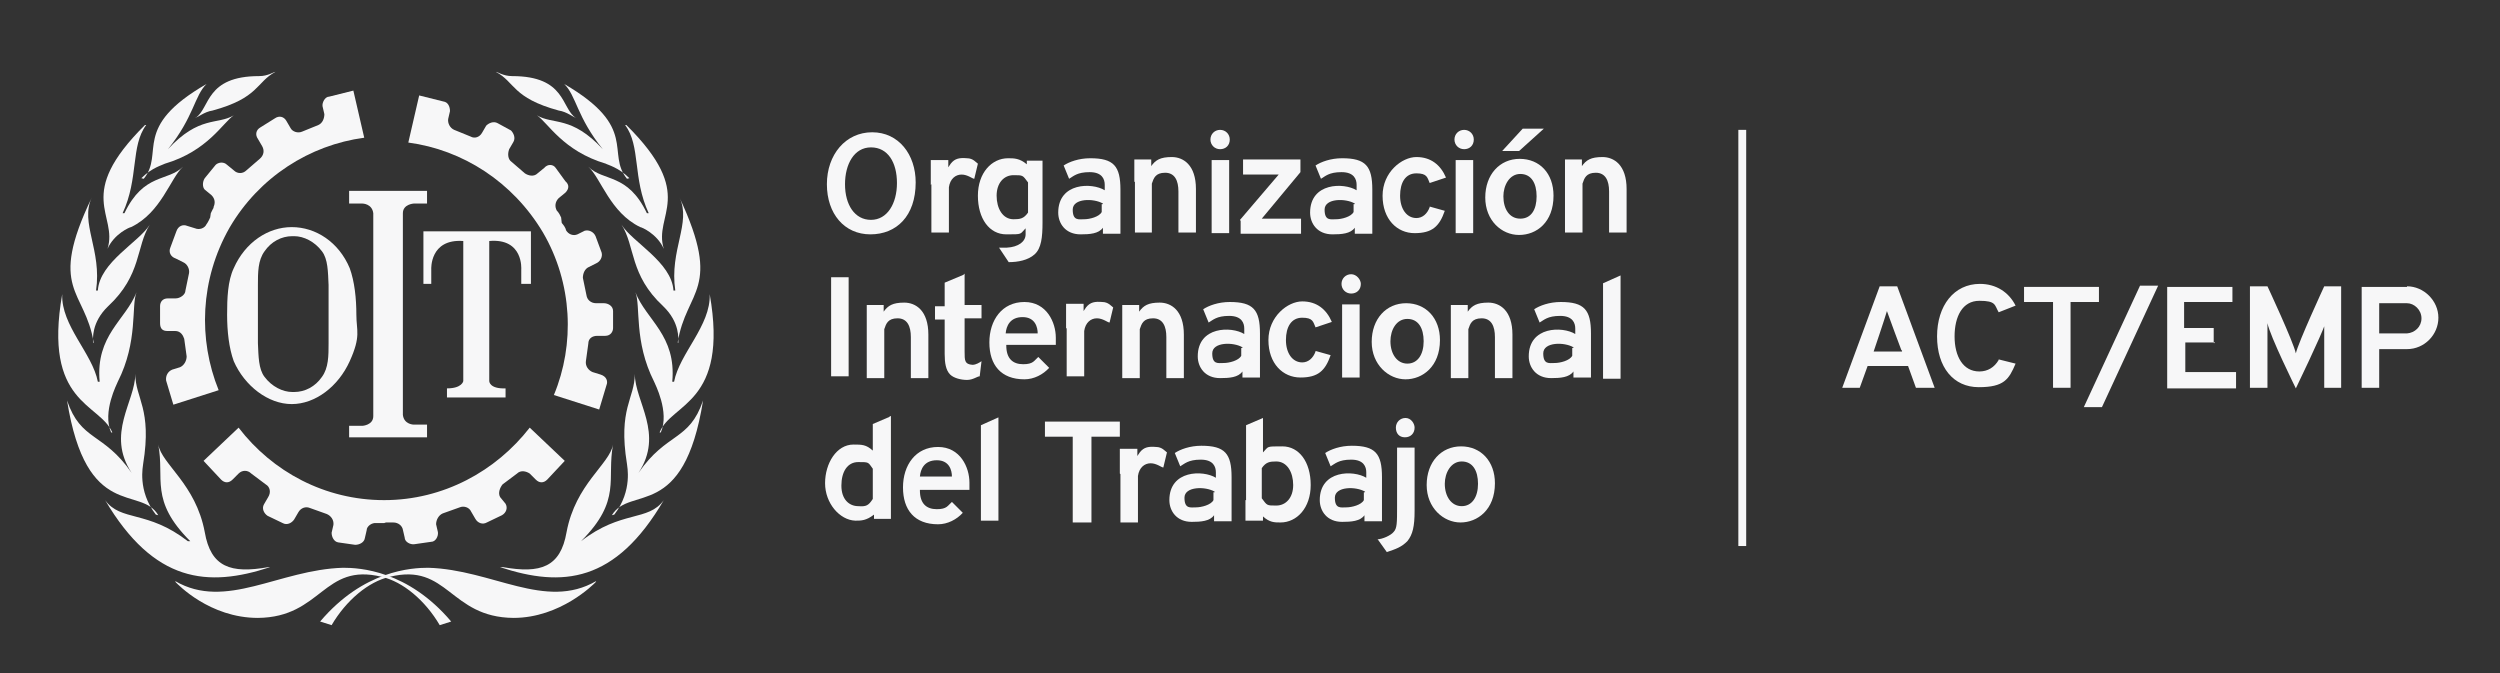 <?xml version="1.0" encoding="UTF-8"?>
<svg id="Capa_1" data-name="Capa 1" xmlns="http://www.w3.org/2000/svg" version="1.1" viewBox="0 0 413.9 111.5">
  <rect x="0" y="0" width="413.9" height="111.5" fill="#333333" stroke="none"/>
  <defs>
    <style>
      .cls-1 {
        fill: #f7f7f8;
        stroke-width: 0px;
      }
    </style>
  </defs>
  <path class="cls-1" d="M34.8,36c-.4.9-.6,1.1-.6,1.1-.3.7-1.2,1-1.9.7l-1.3-.4c-.7-.3-1.5,0-1.8.9l-1,2.7c-.3.7,0,1.5.9,1.8l1.2.6c.7.3,1.1,1.1,1,1.8l-.6,2.9c0,.7-.9,1.3-1.6,1.3h-1.3c-.9,0-1.3.6-1.3,1.3v2.8c0,.9.4,1.3,1.2,1.3h1.3c.9,0,1.3.7,1.5,1.3l.4,2.9c0,.7-.4,1.5-1.1,1.8l-1.3.4c-.7.3-1.1,1-1,1.8l1.2,4,7.5-2.4c-3.4-8.4-3.1-18.3,1.8-26.9,4.9-8.4,13.3-13.7,22.3-14.9l-1.8-7.8-4,1c-.7,0-1.2,1-1.1,1.6l.3,1.3c0,.7-.3,1.5-1,1.8l-2.7,1.1c-.7.3-1.6,0-1.9-.6l-.7-1.2c-.4-.7-1.2-.9-1.9-.4l-2.4,1.5c-.7.4-.9,1.2-.4,1.9l.7,1.2c.4.7.3,1.5-.4,2.1l-2.2,1.9c-.6.6-1.5.6-2.1,0l-1.1-.9c-.6-.6-1.5-.4-1.9,0l-1.8,2.2c-.4.6-.4,1.5,0,1.9l1.1.9c.6.6.7,1.3.3,2.1.3-.3,0,0-.4.9"/>
  <path class="cls-1" d="M63.9,86.5h1.2c.9,0,1.5.6,1.6,1.2l.3,1.3c0,.7.9,1.2,1.6,1.1l2.8-.4c.7,0,1.2-.9,1.1-1.6l-.3-1.3c0-.7.4-1.5,1.1-1.8l2.8-1c.7-.3,1.6,0,1.9.7l.7,1.2c.4.7,1.2,1,1.9.6l2.5-1.2c.7-.4,1-1.2.6-1.9l-.9-1.1c-.4-.7,0-1.6.4-2.1l2.4-1.8c.6-.6,1.5-.4,2.1,0l1,1c.6.6,1.3.6,1.9,0l2.9-3.1-5.8-5.5c-5.6,7.2-14.3,12-24.1,12s-18.5-4.7-24.1-12l-5.8,5.5,2.9,3.1c.6.6,1.3.6,1.9,0l1-1c.6-.6,1.5-.6,2.1,0l2.4,1.8c.7.4.9,1.3.4,2.1l-.7,1.2c-.4.7,0,1.5.6,1.9l2.5,1.2c.7.4,1.5,0,1.9-.6l.7-1.2c.4-.7,1.2-1,1.9-.7l2.8,1c.7.3,1.2,1,1.1,1.8l-.3,1.3c0,.7.4,1.5,1.1,1.6l2.8.4c.7,0,1.5-.4,1.6-1.1l.3-1.3c0-.7.9-1.3,1.6-1.2h1.3"/>
  <path class="cls-1" d="M92.9,36c-.4-.9-.7-1.1-.7-1.1-.4-.7-.3-1.5.3-2.1l1.1-.9c.6-.6.7-1.3,0-1.9l-1.6-2.2c-.4-.6-1.3-.7-1.9,0l-1.1.9c-.6.6-1.5.4-2.1,0l-2.2-1.9c-.6-.4-.7-1.3-.4-2.1l.7-1.2c.4-.7,0-1.5-.4-1.9l-2.2-1.2c-.7-.4-1.5,0-1.9.4l-.7,1.2c-.4.7-1.2,1-1.9.6l-2.7-1.1c-.7-.3-1.1-1.1-1-1.8l.3-1.3c0-.7-.3-1.5-1.1-1.6l-4-1-1.8,7.8c9,1.2,17.3,6.5,22.3,14.9,4.9,8.4,5.3,18.5,1.8,26.9l7.5,2.4,1.2-4c.3-.7,0-1.5-1-1.8l-1.3-.4c-.7-.3-1.2-1-1.1-1.8l.4-2.9c0-.9.7-1.3,1.5-1.3h1.3c.9,0,1.3-.7,1.3-1.3v-2.8c0-.9-.9-1.3-1.5-1.3h-1.3c-.9,0-1.5-.6-1.6-1.3l-.6-2.9c0-.7.3-1.5,1-1.8l1.2-.6c.7-.3,1.1-1.1.9-1.8l-1-2.7c-.3-.7-1.1-1.1-1.8-.9l-1.2.6c-.7.3-1.5,0-1.9-.7,0,0,0-.4-.7-1.2"/>
  <path class="cls-1" d="M20.3,35.3h0s0,0,0,0"/>
  <path class="cls-1" d="M32.3,19.5h0c.4,0,1.5-1,2.9-1.2,7.7-2.1,7.2-4.7,10.4-6.4h0c-.3,0-1.2.7-2.7.7-8.9,0-8.1,5.3-10.5,6.9"/>
  <path class="cls-1" d="M23.4,29.5h0c1.8-1.8,3.6-2.2,3.9-2.4,7.1-2.1,9.6-6.8,11.4-8h0c-2.7,1.6-5.7,0-10.9,5.6h0c4.3-5.3,4.4-8.9,6.4-10.8h0c-12.5,7.2-6.9,11.4-10.4,15.7"/>
  <path class="cls-1" d="M24,20.7c-11.8,11.7-4.4,14.8-6.2,20.5h0c1.1-2.5,3.7-3.6,3.9-3.6,5-2.4,6.5-8.1,8.6-10h0c-2.5,2.5-6.5,1-9.7,7.7h-.3c2.7-5.8,1.3-11.1,3.9-14.6h0"/>
  <path class="cls-1" d="M15.4,56.8h0c0-.7-.3-3.4,2.5-6.1,5.6-5.2,4.6-9.9,6.9-13.5h0c-1.8,2.9-8.3,6.2-8.6,10.9h-.3c1-6.7-2.7-11.2-.7-15.4h0c-7.4,15.4-1.1,15.2.3,24"/>
  <path class="cls-1" d="M18.4,71.6h0c-1.5-3.4,1-8.1,1.1-8.4,3.4-6.7,2.2-12.6,3.1-14.8h0c-1.8,4.6-6.8,7.1-6.1,14.8h-.3c-.9-4.7-6.1-9.3-5.9-14.5h0c-3.2,18.2,6.2,18,8.3,22.9"/>
  <path class="cls-1" d="M25.8,85.2h0c-3.1-4-2.1-8.1-2.1-8.4,1.5-9.2-1.3-10.8-1.3-14.9h0c0,4.6-4.9,9.9-.6,16.4h0c-4.7-6.8-8.4-5.2-10.7-12h0c3.2,20.1,12.2,14,15.1,19"/>
  <path class="cls-1" d="M44.4,93.9h0c-6.2,1.1-9.5,0-10.5-5.8-1.5-8-7.1-11.2-7.7-14.5h0c1.1,5.7-1.5,9.2,5.3,16h-.4c-6.7-5.2-11.1-3.2-13.7-6.8h0c8.1,13.7,17,14.5,27.3,11.1"/>
  <path class="cls-1" d="M29,96.2h0c8.4,4.9,17.2-1.9,27.8-2.2,2.7,0,10.7.4,17.9,8.9l-1.9.6c-2.4-4.1-6.1-7.2-9.6-8-9.7-2.4-9.9,6.7-20.5,6.8-8,0-13.3-5.6-13.6-5.9"/>
  <path class="cls-1" d="M107.3,35.3h0s0,0,0,0"/>
  <path class="cls-1" d="M107.3,35.3h0s0,0,0,0"/>
  <path class="cls-1" d="M20.3,35.3h0s0,0,0,0"/>
  <path class="cls-1" d="M107.3,35.3h0s0,0,0,0"/>
  <path class="cls-1" d="M95.4,19.5h0c-.4,0-1.5-1-2.9-1.2-7.7-2.1-7.2-4.7-10.4-6.4h0c.3,0,1.2.7,2.7.7,8.9,0,8.1,5.3,10.5,6.9"/>
  <path class="cls-1" d="M104.2,29.5h0c-1.8-1.8-3.6-2.2-3.9-2.4-7.1-2.1-9.6-6.8-11.4-8h0c2.7,1.6,5.7,0,10.9,5.6h0c-4.3-5.3-4.4-8.9-6.4-10.8h0c12.4,7.2,6.9,11.4,10.4,15.7"/>
  <path class="cls-1" d="M103.7,20.7c11.8,11.7,4.4,14.8,6.2,20.5h0c-1.1-2.5-3.7-3.6-3.9-3.6-5-2.4-6.5-8.1-8.6-10h0c2.5,2.5,6.5,1,9.7,7.7h.3c-2.7-5.8-1.3-11.1-3.9-14.6h0"/>
  <path class="cls-1" d="M112.3,56.8h0c0-.7.3-3.4-2.5-6.1-5.6-5.2-4.6-9.9-6.9-13.5h0c1.8,2.9,8.3,6.2,8.6,10.9h.3c-1-6.7,2.7-11.2.7-15.4h0c7.2,15.4,1.1,15.2-.3,24"/>
  <path class="cls-1" d="M109.4,71.6h0c1.5-3.4-1-8.1-1.1-8.4-3.4-6.7-2.2-12.6-3.1-14.8h0c1.8,4.6,6.8,7.1,6.1,14.8h.3c.9-4.7,6.1-9.3,5.9-14.5h0c3.2,18.2-6.4,18-8.3,22.9"/>
  <path class="cls-1" d="M101.7,85.2h0c3.1-4,2.1-8.1,2.1-8.4-1.5-9.2,1.3-10.8,1.3-14.9h0c0,4.6,4.9,9.9.6,16.4h0c4.7-6.8,8.4-5.2,10.7-12h0c-3.2,20.1-12.1,14-15.1,19"/>
  <path class="cls-1" d="M83.3,93.9h0c6.2,1.1,9.5,0,10.5-5.8,1.5-8,7.1-11.2,7.7-14.5h0c-1.1,5.7,1.5,9.2-5.3,16h0c6.7-5.2,11.1-3.2,13.7-6.8h0c-8,13.7-16.8,14.5-27.1,11.1"/>
  <path class="cls-1" d="M98.7,96.2h0c-8.4,4.9-17.2-1.9-27.8-2.2-2.7,0-10.7.4-17.9,8.9l1.9.6c2.4-4.1,6.1-7.2,9.6-8,9.7-2.4,9.9,6.7,20.5,6.8,7.8,0,13.3-5.6,13.6-5.9"/>
  <path class="cls-1" d="M20.3,35.3h0s0,0,0,0"/>
  <path class="cls-1" d="M20.3,35.3h0s0,0,0,0"/>
  <path class="cls-1" d="M107.3,35.3h0s0,0,0,0"/>
  <path class="cls-1" d="M66.7,35.3c0-1.5,1.8-1.6,1.8-1.6h2.2v-2.1h-12.9v2.1h2.2s1.6,0,1.8,1.6v33.6c0,1.5-1.8,1.6-1.8,1.6h-2.2v1.9h12.9v-2.1h-2.2s-1.6,0-1.8-1.6v-33.4Z"/>
  <path class="cls-1" d="M87.9,38.3v8.7h-1.6v-2.4s.4-5.2-5.3-4.7v23.2s0,1.3,2.7,1.2v1.5h-9.7v-1.5c2.5,0,2.7-1.2,2.7-1.2v-23.2c-5.6-.4-5.3,4.7-5.3,4.7v2.4h-1.3v-8.7h18s-.2,0-.2,0Z"/>
  <path class="cls-1" d="M48.3,37.6h0c-3.9,0-7.7,2.5-9.6,6.8-1,2.1-1.1,5-1.1,7.7s.3,5.5,1.1,7.7c1.8,4.1,5.7,7.1,9.6,7.1h0c3.9,0,7.7-2.9,9.6-7.1s1.1-5,1.1-7.7-.3-5.5-1.1-7.7c-1.8-4.3-5.6-6.8-9.6-6.8M54.4,52.1v4.7c0,2.1,0,4.1-1.1,5.6-1.1,1.6-2.8,2.5-4.6,2.5h-.3c-1.6,0-3.4-.9-4.6-2.5-1-1.3-1-3.4-1.1-5.6v-4.7h0v-4.9c0-2.1,0-4.1,1.1-5.6,1.1-1.6,2.8-2.5,4.6-2.5h.3c1.6,0,3.4.9,4.6,2.5,1,1.3,1,3.4,1.1,5.6v4.9h0Z"/>
  <path class="cls-1" d="M151.6,30.2c0,5.6-3.2,8.6-7.5,8.6s-7.2-3.4-7.2-8.3,3.1-8.6,7.5-8.6,7.2,3.7,7.2,8.3ZM139.9,30.5c0,3.4,1.6,5.9,4.3,5.9s4.3-2.7,4.3-6.1-1.5-5.9-4.3-5.9-4.3,2.8-4.3,6.1Z"/>
  <path class="cls-1" d="M154.1,30.6v-4.1h2.9v1.2l.4-.6c.7-.9,1.5-1,2.7-.9,1,0,1.5.7,1.8.9l-.6,2.5c-.3,0-1.1-.7-2.1-.7s-1.9.7-2.1,2.1v7.5h-2.9v-8h0Z"/>
  <path class="cls-1" d="M182.6,38.6v-.9h0c-.7,1-2.2,1.1-3.7,1.1-2.5,0-3.7-1.8-3.7-3.6,0-5,5.6-5,7.7-3.7v-.9c0-.9-.4-2.1-2.5-2.1s-2.7.7-3.4,1.1l-.9-2.2c.9-.6,2.5-1.2,4.4-1.2,3.9,0,5,1.3,5,5.2v7.3h-2.9ZM182.6,33.7c-1.5-.9-5-.9-5,1s1,1.6,1.9,1.6,2.5-.4,2.9-1.2h0v-1.3h.2Z"/>
  <path class="cls-1" d="M187.8,30v-3.6h2.8v1.1h0c.7-1,1.5-1.5,3.4-1.5s4,1.3,4,5.3v7.2h-2.9v-6.8c0-1.8-.6-3.1-2.2-3.1s-1.9.9-2.2,1.8v8.1h-2.8v-8.4h-.1Z"/>
  <path class="cls-1" d="M203.6,23.1c0,1-.7,1.6-1.6,1.6s-1.6-.7-1.6-1.6.7-1.6,1.6-1.6,1.6.7,1.6,1.6ZM200.6,38.6v-12.1h2.9v12.1h-2.9Z"/>
  <path class="cls-1" d="M205.3,36.4l6.4-7.5h-5.9v-2.5h9.5v2.1l-6.4,7.7h6.5v2.5h-10v-2.2h-.1Z"/>
  <path class="cls-1" d="M257.2,32.4c0,4.4-2.8,6.5-5.7,6.5s-5.6-2.4-5.6-6.2,2.4-6.4,5.7-6.4,5.6,2.4,5.6,6.1ZM248.9,32.5c0,2.1,1,3.7,2.8,3.7s2.7-1.5,2.7-3.7-.9-3.7-2.7-3.7-2.8,1.9-2.8,3.7h0ZM255.6,21.3l-4.1,3.7h-2.8l3.4-3.7h3.6,0Z"/>
  <path class="cls-1" d="M140.5,45.9v16.4h-2.9v-16.4h2.9Z"/>
  <path class="cls-1" d="M159.7,45.3v5.2h2.8v2.2h-2.8v5.5c0,1.5,0,2.1,1.3,2.2.6,0,1.2-.4,1.5-.6l-.3,2.5c-.4,0-1.1.6-2.1.6s-2.2-.3-2.8-.9c-.7-.7-.9-1.9-.9-3.4v-5.7h-1.6v-2.2h1.6v-3.9l3.1-1.3h0l.2-.2Z"/>
  <path class="cls-1" d="M166.6,57.2c0,2.2,1.1,3.1,2.8,3.1s1.8-.6,2.5-1.2l1.8,1.8c-1,1.1-2.5,1.9-4.1,1.9-3.9,0-5.8-2.4-5.8-6.1s2.1-6.7,5.8-6.7,5.2,3.4,5.2,5.9,0,1,0,1.2h-8.2ZM171.8,55.2c0-1-.4-2.7-2.5-2.7s-2.7,1.5-2.8,2.7h5.3Z"/>
  <path class="cls-1" d="M162.4,70.4l2.9-1.3v17.1h-2.9v-15.7h0Z"/>
  <path class="cls-1" d="M177.7,72.3h-4.7v-2.5h12.4v2.5h-4.7v14.2h-3.1v-14.2h.1Z"/>
  <path class="cls-1" d="M227.9,89.3c1,0,2.4-.7,2.8-1.2.6-.6.6-1.5.6-4.3v-9.7h2.9v10.5c0,2.5-.3,3.9-1.2,5-1,1-1.9,1.3-3.4,1.8l-1.5-2.1h-.2ZM234.2,70.8c0,.9-.6,1.6-1.6,1.6s-1.5-.7-1.5-1.6.7-1.6,1.6-1.6,1.5.9,1.5,1.6Z"/>
  <path class="cls-1" d="M309.2,60.6l-1.3,3.6h-2.9l6.2-16.8h2.9l6.2,16.8h-3.1l-1.3-3.6h-6.7ZM314.8,58s-2.1-5.6-2.4-6.5h0c-.3,1.1-2.2,6.7-2.2,6.7h4.7v-.2h-.1Z"/>
  <path class="cls-1" d="M339.8,50h-4.7v-2.5h12.4v2.5h-4.7v14.2h-2.9v-14.2h0Z"/>
  <path class="cls-1" d="M366.7,56.7h-4.9v4.9h8.4v2.7h-11.4v-16.8h10.8v2.5h-8v4.3h4.9v2.5h.2Z"/>
  <path class="cls-1" d="M385,53.5h0c-.7,2.1-4.9,10.8-4.9,10.8h0s-4.3-8.7-4.7-10.8h0v10.7h-2.9v-16.8h2.9s4.3,9.2,4.7,11.1h0c.4-1.8,4.7-11.1,4.7-11.1h2.8v16.8h-2.8v-10.7h.2Z"/>
  <path class="cls-1" d="M170,26.5v.7h0c-1.2-1-2.1-1-3.1-1-2.7,0-5,2.4-5,6.2s1.9,6.4,4.7,6.4,2.2,0,3.2-1h0v1c0,1.2-1.2,2.1-3.1,2.2h-1.3l1.6,2.4c1.5,0,3.2-.3,4.3-1.3s1.3-2.8,1.3-5.3v-10.2h-3.1.5ZM170.2,35.2h0c-.7,1-1.3,1.1-2.4,1.1-1.8,0-2.8-1.8-2.8-3.9s1.2-3.4,2.8-3.4,1.5,0,2.4,1.2h0s0,5,0,5Z"/>
  <path class="cls-1" d="M224.3,38.6v-.9h0c-.7,1-2.2,1.1-3.7,1.1-2.5,0-3.7-1.8-3.7-3.6,0-5,5.6-5,7.7-3.7v-.9c0-.9-.4-2.1-2.5-2.1s-2.7.7-3.4,1.1l-.9-2.2c.9-.6,2.5-1.2,4.4-1.2,3.9,0,5,1.3,5,5.2v7.3h-2.9ZM224.3,33.7c-1.5-.9-5-.9-5,1s1,1.6,1.9,1.6,2.5-.4,2.9-1.2h0v-1.3h.2Z"/>
  <path class="cls-1" d="M205.7,62.4v-.9h0c-.7,1-2.2,1.1-3.7,1.1-2.5,0-3.7-1.8-3.7-3.6,0-5,5.6-5,7.7-3.7v-.9c0-.9-.4-2.1-2.5-2.1s-2.7.7-3.4,1.1l-.9-2.2c.9-.6,2.5-1.2,4.4-1.2,3.9,0,5,1.3,5,5.2v7.3h-2.9ZM205.7,57.5c-1.5-.9-5-.9-5,1s1,1.6,1.9,1.6,2.5-.4,2.9-1.2h0v-1.3h.2Z"/>
  <path class="cls-1" d="M260.5,62.4v-.9h0c-.7,1-2.2,1.1-3.7,1.1-2.5,0-3.7-1.8-3.7-3.6,0-5,5.6-5,7.7-3.7v-.9c0-.9-.4-2.1-2.5-2.1s-2.7.7-3.4,1.1l-.9-2.2c.9-.6,2.5-1.2,4.4-1.2,3.9,0,5,1.3,5,5.2v7.3h-2.9ZM260.5,57.5c-1.5-.9-5-.9-5,1s1,1.6,1.9,1.6,2.5-.4,2.9-1.2h0v-1.3h.2Z"/>
  <path class="cls-1" d="M201,86.2v-.9h0c-.7,1-2.2,1.1-3.7,1.1-2.5,0-3.7-1.8-3.7-3.6,0-5,5.6-5,7.7-3.7v-.9c0-.9-.4-2.1-2.5-2.1s-2.7.7-3.4,1.1l-.9-2.2c.9-.6,2.5-1.2,4.4-1.2,3.9,0,5,1.3,5,5.2v7.3h-2.9ZM201.1,81.4c-1.5-.9-5-.9-5,1s1,1.6,1.9,1.6,2.5-.4,2.9-1.2h0v-1.3h.2Z"/>
  <path class="cls-1" d="M225.9,86.2v-.9h0c-.7,1-2.2,1.1-3.7,1.1-2.5,0-3.7-1.8-3.7-3.6,0-5,5.6-5,7.7-3.7v-.9c0-.9-.4-2.1-2.5-2.1s-2.7.7-3.4,1.1l-.9-2.2c.9-.6,2.5-1.2,4.4-1.2,3.9,0,5,1.3,5,5.2v7.3h-2.9ZM226,81.4c-1.5-.9-5-.9-5,1s1,1.6,1.9,1.6,2.5-.4,2.9-1.2h0v-1.3h.2Z"/>
  <path class="cls-1" d="M259.1,30v-3.6h2.8v1.1h0c.7-1,1.5-1.5,3.4-1.5s4,1.3,4,5.3v7.2h-2.9v-6.8c0-1.8-.6-3.1-2.2-3.1s-1.9.9-2.2,1.8v8.1h-2.9v-8.4h0Z"/>
  <path class="cls-1" d="M185.8,54.1v-3.6h2.8v1.1h0c.7-1,1.5-1.5,3.4-1.5s4,1.3,4,5.3v7.2h-2.9v-6.8c0-1.8-.6-3.1-2.2-3.1s-1.9.9-2.2,1.8v8.1h-2.9v-8.4h0Z"/>
  <path class="cls-1" d="M143.5,54.1v-3.6h2.8v1.1h0c.7-1,1.5-1.5,3.4-1.5s4,1.3,4,5.3v7.2h-2.9v-6.8c0-1.8-.6-3.1-2.2-3.1s-1.9.9-2.2,1.8v8.1h-2.9v-8.4h0Z"/>
  <path class="cls-1" d="M240.2,54.1v-3.6h2.8v1.1h0c.7-1,1.5-1.5,3.4-1.5s4,1.3,4,5.3v7.2h-2.9v-6.8c0-1.8-.6-3.1-2.2-3.1s-1.9.9-2.2,1.8v8.1h-2.9v-8.4h0Z"/>
  <path class="cls-1" d="M244,23.1c0,1-.7,1.6-1.6,1.6s-1.6-.7-1.6-1.6.7-1.6,1.6-1.6,1.6.7,1.6,1.6ZM241,38.6v-12.1h2.9v12.1h-2.9Z"/>
  <path class="cls-1" d="M225.3,47c0,1-.7,1.6-1.6,1.6s-1.6-.7-1.6-1.6.7-1.6,1.6-1.6,1.6.9,1.6,1.6ZM222.2,62.5v-12.1h2.9v12.1h-2.9Z"/>
  <path class="cls-1" d="M236.7,34.3c-.4,1.1-1.2,1.8-2.2,1.8-1.6,0-2.7-1.5-2.7-3.7s.9-3.7,2.7-3.7,1.8.7,2.2,1.6l2.7-.9c-.9-2.1-2.5-3.4-4.9-3.4s-5.6,2.5-5.6,6.4,2.4,6.2,5.3,6.2,4.1-1.1,5-3.7l-2.5-.7h0Z"/>
  <path class="cls-1" d="M217.8,58.2c-.4,1.1-1.2,1.8-2.2,1.8-1.6,0-2.7-1.5-2.7-3.7s.9-3.7,2.7-3.7,1.8.7,2.2,1.6l2.7-.9c-.9-2.1-2.5-3.4-4.9-3.4s-5.6,2.5-5.6,6.4,2.4,6.2,5.3,6.2,4.1-1.1,5-3.7l-2.5-.7h0Z"/>
  <path class="cls-1" d="M238.4,56.3c0,4.4-2.9,6.5-5.7,6.5s-5.6-2.4-5.6-6.2,2.4-6.4,5.7-6.4,5.6,2.5,5.6,6.1ZM230.2,56.5c0,2.1,1.1,3.7,2.8,3.7s2.7-1.5,2.7-3.7-.9-3.7-2.7-3.7-2.8,1.8-2.8,3.7Z"/>
  <path class="cls-1" d="M247.5,80c0,4.4-2.9,6.5-5.7,6.5s-5.6-2.4-5.6-6.2,2.4-6.4,5.7-6.4,5.6,2.5,5.6,6.1ZM239.2,80.1c0,2.1,1.1,3.7,2.8,3.7s2.7-1.5,2.7-3.7-.9-3.7-2.7-3.7-2.8,1.9-2.8,3.7Z"/>
  <path class="cls-1" d="M176.5,54.4v-4.1h2.9v1.2l.4-.6c.7-.9,1.5-1,2.7-.9,1,0,1.5.7,1.8.9l-.6,2.5c-.3,0-1.1-.7-2.1-.7s-1.9.7-2.1,2.1v7.5h-2.9v-8h0Z"/>
  <path class="cls-1" d="M185.4,78.4v-4.1h2.9v1.2l.4-.6c.7-.9,1.5-1,2.7-.9,1,0,1.5.7,1.8.9l-.6,2.5c-.3,0-1.1-.7-2.1-.7s-1.9.7-2.1,2.1v7.7h-2.9v-8h0Z"/>
  <path class="cls-1" d="M152.3,81.2c0,2.2,1.1,3.1,2.8,3.1s1.8-.6,2.5-1.2l1.8,1.8c-1,1.1-2.5,1.9-4.1,1.9-3.9,0-5.8-2.4-5.8-6.1s2.1-6.7,5.8-6.7,5.2,3.4,5.2,5.9,0,1,0,1.2h-8.2ZM157.6,78.9c0-1-.4-2.7-2.5-2.7s-2.7,1.5-2.8,2.7h5.3Z"/>
  <path class="cls-1" d="M265.4,46.9l2.9-1.3v17.1h-2.9v-15.7h0Z"/>
  <path class="cls-1" d="M147.3,69l-2.8,1.2v4.4c-1.1-1-1.8-1-3.2-1-2.8,0-4.7,3.1-4.7,6.4s2.4,6.1,5,6.2c1,0,1.8,0,3.1-1v.7h2.8v-17h-.2ZM142.1,83.8c-1.5,0-2.8-1.1-2.8-3.4s1-3.9,2.8-3.9,1.6,0,2.4,1.1v5c-.7,1.1-1.1,1.3-2.4,1.2Z"/>
  <path class="cls-1" d="M206.2,82.8v3.4h2.9v-.7c1.1,1,1.9,1,2.9,1,2.7,0,5-2.4,5-6.2s-1.9-6.4-4.7-6.4-2.2,0-3.2,1v-5.7l-2.8,1.2v12.4h0ZM208.9,82.5v-5c.7-1,1.3-1.1,2.4-1.1,1.8,0,2.8,1.8,2.8,3.9s-1.2,3.4-2.8,3.4-1.5,0-2.4-1.2Z"/>
  <rect class="cls-1" x="287.8" y="21.5" width="1.3" height="68.9"/>
  <path class="cls-1" d="M330.9,59.6c-.7,1.2-1.8,1.9-3.2,1.9-2.7,0-4.1-2.5-4.1-5.8s1.3-5.9,4.1-5.9,2.5.7,3.2,1.9l2.8-1.1c-1.1-2.2-3.2-3.6-5.9-3.6-4.3,0-7.1,3.6-7.1,8.7s2.7,8.4,6.9,8.4,5-1.3,6.1-3.9l-2.8-.7v.2h0Z"/>
  <polygon class="cls-1" points="348 67.4 345 67.4 354.3 47.3 357.3 47.3 348 67.4"/>
  <path class="cls-1" d="M398.5,47.5h-7.5v16.7h2.9v-6.4h4.6c2.9,0,5.2-2.4,5.2-5.2s-2.4-5.2-5.2-5.2h0ZM398.5,55.2h-4.6v-5h4.6c1.2,0,2.4,1.1,2.4,2.5s-1.1,2.4-2.4,2.5Z"/>
</svg>